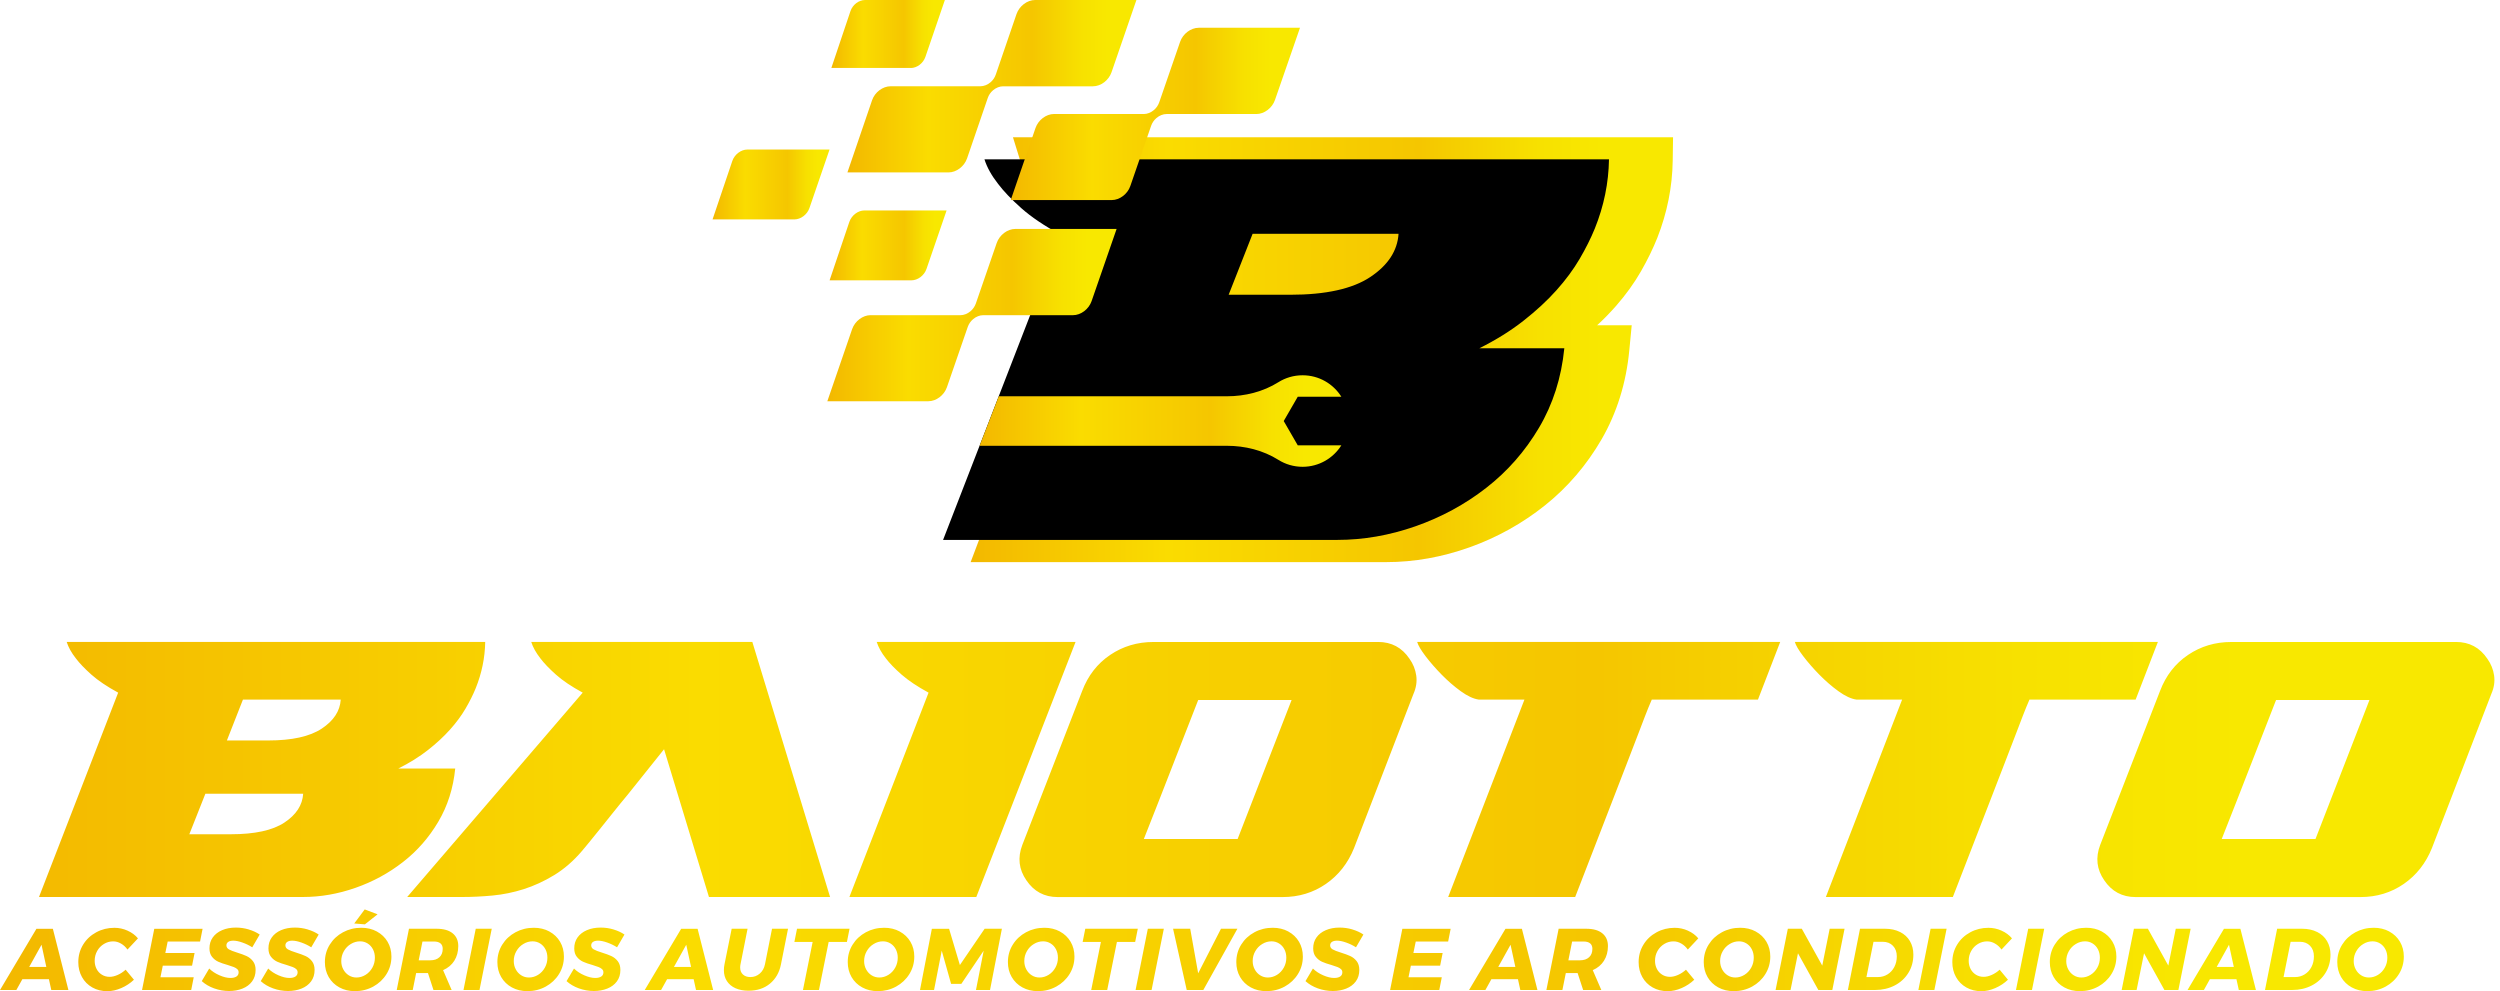<svg width="227" height="90" viewBox="0 0 227 90" fill="none" xmlns="http://www.w3.org/2000/svg">
<path d="M3.541 81.447L10.729 62.892C9.713 62.339 8.901 61.793 8.293 61.251C7.686 60.709 7.215 60.217 6.885 59.777C6.485 59.269 6.212 58.774 6.055 58.286H44.057C44.033 59.722 43.746 61.125 43.194 62.493C42.951 63.09 42.641 63.707 42.266 64.349C41.89 64.99 41.42 65.624 40.857 66.252C40.294 66.883 39.625 67.501 38.851 68.108C38.076 68.715 37.182 69.275 36.166 69.783H41.334C41.157 71.571 40.645 73.184 39.792 74.621C38.943 76.057 37.872 77.278 36.579 78.281C35.286 79.288 33.849 80.066 32.27 80.618C30.69 81.171 29.107 81.447 27.514 81.447H3.541ZM20.967 75.75C23.13 75.75 24.751 75.399 25.822 74.689C26.893 73.983 27.463 73.109 27.528 72.072H18.648L17.191 75.75H20.967ZM30.939 63.523H22.059L20.602 67.235H24.345C26.508 67.235 28.132 66.876 29.216 66.157C30.298 65.44 30.875 64.56 30.939 63.523ZM68.313 58.29L75.371 81.447H64.373L60.296 68.03L56.983 72.171C56.54 72.7 56.106 73.236 55.673 73.778C55.243 74.32 54.841 74.822 54.465 75.286C54.09 75.75 53.759 76.159 53.473 76.511C53.186 76.865 52.974 77.118 52.841 77.272C52.067 78.179 51.228 78.906 50.324 79.458C49.416 80.011 48.495 80.434 47.557 80.734C46.619 81.031 45.674 81.225 44.725 81.314C43.777 81.403 42.87 81.447 42.01 81.447H36.974L52.91 62.892C51.893 62.339 51.081 61.793 50.474 61.251C49.867 60.709 49.396 60.217 49.065 59.777C48.669 59.269 48.389 58.774 48.236 58.286H68.313V58.29ZM88.656 81.447H77.125L84.313 62.892C83.296 62.339 82.481 61.793 81.86 61.251C81.243 60.709 80.768 60.217 80.434 59.777C80.035 59.269 79.762 58.774 79.605 58.286H97.662L88.649 81.444L88.656 81.447ZM125.132 58.29C126.347 58.29 127.298 58.798 127.981 59.815C128.312 60.279 128.516 60.787 128.595 61.34C128.673 61.892 128.588 62.445 128.346 62.998L122.945 77.012C122.393 78.38 121.543 79.465 120.393 80.26C119.244 81.055 117.93 81.454 116.45 81.454H96.042C94.827 81.454 93.879 80.946 93.193 79.929C92.507 78.936 92.388 77.865 92.828 76.715L98.263 62.735C98.792 61.343 99.638 60.255 100.798 59.47C101.957 58.685 103.268 58.293 104.724 58.293H125.132V58.29ZM117.279 63.557H108.764H108.798L105.219 72.734L103.861 76.18H112.376L117.279 63.557ZM161.642 58.29L159.623 63.523H149.982C149.849 63.833 149.743 64.082 149.668 64.267C149.589 64.454 149.487 64.72 149.354 65.062C149.221 65.403 149.033 65.894 148.791 66.535C148.549 67.177 148.191 68.108 147.713 69.336C147.239 70.561 146.625 72.147 145.874 74.092C145.124 76.037 144.172 78.486 143.026 81.447H131.495L138.42 63.523H134.278C133.794 63.458 133.245 63.202 132.638 62.762C132.03 62.322 131.45 61.817 130.898 61.254C130.345 60.691 129.861 60.132 129.441 59.583C129.021 59.03 128.769 58.6 128.68 58.29H161.646H161.642ZM195.935 58.29L193.916 63.523H184.275C184.142 63.833 184.036 64.082 183.961 64.267C183.882 64.454 183.78 64.72 183.647 65.062C183.514 65.403 183.326 65.894 183.084 66.535C182.842 67.177 182.484 68.108 182.006 69.336C181.532 70.561 180.918 72.147 180.167 74.092C179.417 76.037 178.465 78.486 177.319 81.447H165.788L172.713 63.523H168.571C168.087 63.458 167.538 63.202 166.93 62.762C166.323 62.322 165.743 61.817 165.19 61.254C164.638 60.691 164.153 60.132 163.734 59.583C163.314 59.03 163.062 58.6 162.973 58.29H195.939H195.935ZM223.003 58.29C224.217 58.29 225.169 58.798 225.851 59.815C226.182 60.279 226.387 60.787 226.465 61.34C226.544 61.892 226.458 62.445 226.216 62.998L220.816 77.012C220.263 78.38 219.414 79.465 218.264 80.26C217.114 81.055 215.801 81.454 214.32 81.454H193.912C192.698 81.454 191.749 80.946 191.064 79.929C190.378 78.936 190.259 77.865 190.699 76.715L196.133 62.735C196.662 61.343 197.508 60.255 198.668 59.47C199.828 58.685 201.138 58.293 202.595 58.293H223.003V58.29ZM215.149 63.557H206.634H206.668L203.089 72.734L201.732 76.18H210.247L215.149 63.557ZM4.657 89.894L4.442 88.912H2.03L1.484 89.894H0L3.309 84.333H4.8L6.212 89.894H4.657ZM2.651 87.799H4.206L3.77 85.783L2.651 87.799ZM11.575 84.501C11.961 84.671 12.278 84.906 12.527 85.203L11.575 86.22C11.415 85.991 11.221 85.811 10.989 85.678C10.757 85.541 10.518 85.476 10.276 85.476C9.975 85.476 9.692 85.555 9.436 85.712C9.177 85.869 8.972 86.08 8.822 86.35C8.672 86.619 8.597 86.916 8.597 87.237C8.597 87.513 8.655 87.759 8.771 87.984C8.887 88.206 9.047 88.379 9.256 88.506C9.46 88.632 9.696 88.697 9.955 88.697C10.184 88.697 10.426 88.639 10.688 88.523C10.951 88.407 11.19 88.246 11.408 88.049L12.162 88.96C11.828 89.277 11.446 89.529 11.012 89.717C10.579 89.904 10.16 90 9.75 90C9.238 90 8.778 89.887 8.379 89.659C7.976 89.43 7.666 89.116 7.444 88.717C7.222 88.318 7.11 87.868 7.11 87.363C7.11 86.779 7.256 86.251 7.546 85.776C7.836 85.299 8.232 84.927 8.737 84.654C9.238 84.381 9.788 84.245 10.388 84.245C10.801 84.245 11.2 84.33 11.586 84.504L11.575 84.501ZM18.16 85.49H15.226L15.011 86.53H17.668L17.44 87.68H14.782L14.567 88.734H17.59L17.361 89.894H12.896L14.008 84.333H18.395L18.166 85.493L18.16 85.49ZM22.588 84.398C22.97 84.511 23.297 84.664 23.581 84.855L22.905 86.015C22.636 85.841 22.339 85.698 22.011 85.582C21.684 85.466 21.411 85.412 21.182 85.412C20.998 85.412 20.848 85.446 20.739 85.514C20.63 85.582 20.568 85.684 20.558 85.814C20.551 85.985 20.63 86.114 20.783 86.203C20.94 86.292 21.189 86.391 21.534 86.496C21.878 86.602 22.161 86.708 22.387 86.81C22.612 86.912 22.803 87.066 22.966 87.271C23.127 87.475 23.209 87.742 23.209 88.069C23.209 88.475 23.103 88.823 22.888 89.113C22.673 89.403 22.383 89.618 22.015 89.765C21.646 89.911 21.24 89.983 20.797 89.983C20.353 89.983 19.879 89.904 19.439 89.744C18.999 89.584 18.627 89.365 18.32 89.086L18.995 87.943C19.248 88.192 19.558 88.397 19.927 88.557C20.295 88.717 20.626 88.799 20.923 88.799C21.155 88.799 21.339 88.755 21.469 88.669C21.602 88.581 21.667 88.455 21.667 88.284C21.667 88.168 21.626 88.073 21.541 87.994C21.455 87.919 21.349 87.854 21.223 87.806C21.097 87.759 20.913 87.697 20.677 87.622C20.333 87.527 20.05 87.428 19.828 87.329C19.606 87.23 19.415 87.08 19.258 86.885C19.098 86.691 19.019 86.431 19.019 86.114C19.019 85.732 19.118 85.401 19.32 85.118C19.521 84.835 19.801 84.617 20.166 84.46C20.527 84.303 20.947 84.224 21.424 84.224C21.82 84.224 22.209 84.282 22.591 84.395L22.588 84.398ZM27.944 84.398C28.326 84.511 28.654 84.664 28.937 84.855L28.261 86.015C27.992 85.841 27.695 85.698 27.367 85.582C27.04 85.466 26.767 85.412 26.538 85.412C26.354 85.412 26.204 85.446 26.095 85.514C25.986 85.582 25.924 85.684 25.914 85.814C25.907 85.985 25.986 86.114 26.139 86.203C26.296 86.292 26.545 86.391 26.89 86.496C27.234 86.602 27.517 86.708 27.743 86.81C27.968 86.912 28.159 87.066 28.323 87.271C28.483 87.475 28.565 87.742 28.565 88.069C28.565 88.475 28.459 88.823 28.244 89.113C28.029 89.403 27.739 89.618 27.371 89.765C27.002 89.911 26.596 89.983 26.153 89.983C25.709 89.983 25.235 89.904 24.795 89.744C24.355 89.584 23.983 89.365 23.676 89.086L24.352 87.943C24.604 88.192 24.915 88.397 25.283 88.557C25.651 88.717 25.982 88.799 26.279 88.799C26.511 88.799 26.695 88.755 26.825 88.669C26.958 88.581 27.023 88.455 27.023 88.284C27.023 88.168 26.982 88.073 26.897 87.994C26.811 87.919 26.706 87.854 26.579 87.806C26.453 87.759 26.269 87.697 26.034 87.622C25.689 87.527 25.406 87.428 25.184 87.329C24.962 87.23 24.771 87.08 24.614 86.885C24.454 86.691 24.375 86.431 24.375 86.114C24.375 85.732 24.474 85.401 24.676 85.118C24.877 84.835 25.157 84.617 25.522 84.46C25.883 84.303 26.303 84.224 26.781 84.224C27.176 84.224 27.565 84.282 27.947 84.395L27.944 84.398ZM34.221 84.582C34.637 84.808 34.962 85.118 35.194 85.514C35.425 85.909 35.541 86.356 35.541 86.855C35.541 87.431 35.395 87.96 35.098 88.441C34.801 88.922 34.399 89.301 33.894 89.58C33.385 89.857 32.829 89.997 32.229 89.997C31.7 89.997 31.229 89.884 30.813 89.655C30.397 89.427 30.076 89.113 29.844 88.714C29.616 88.315 29.5 87.864 29.5 87.359C29.5 86.776 29.646 86.247 29.943 85.773C30.24 85.296 30.639 84.924 31.144 84.651C31.649 84.378 32.205 84.241 32.805 84.241C33.334 84.241 33.805 84.354 34.221 84.579V84.582ZM31.86 85.712C31.594 85.869 31.383 86.087 31.226 86.363C31.066 86.64 30.987 86.936 30.987 87.26C30.987 87.54 31.049 87.796 31.171 88.021C31.294 88.25 31.458 88.427 31.669 88.56C31.881 88.693 32.113 88.758 32.369 88.758C32.659 88.758 32.935 88.676 33.194 88.516C33.454 88.356 33.658 88.137 33.812 87.861C33.965 87.585 34.04 87.284 34.04 86.957C34.04 86.677 33.982 86.425 33.866 86.2C33.75 85.974 33.59 85.797 33.382 85.667C33.174 85.538 32.949 85.473 32.7 85.473C32.403 85.473 32.123 85.551 31.86 85.712ZM33.116 82.576L34.283 83.02L33.133 83.931L32.164 83.852L33.116 82.576ZM41.256 87.23C41.017 87.609 40.676 87.895 40.232 88.09L41.01 89.891H39.359L38.858 88.352H37.786L37.476 89.891H36.023L37.135 84.33H39.635C40.27 84.33 40.758 84.466 41.099 84.743C41.44 85.019 41.611 85.405 41.611 85.903C41.611 86.401 41.491 86.855 41.252 87.233L41.256 87.23ZM38.018 87.196H39.066C39.42 87.196 39.697 87.104 39.898 86.919C40.099 86.735 40.198 86.479 40.198 86.148C40.198 85.937 40.13 85.773 39.997 85.66C39.864 85.548 39.666 85.49 39.414 85.49H38.359L38.018 87.196ZM44.65 84.33L43.538 89.891H42.085L43.197 84.33H44.65ZM49.884 84.582C50.3 84.808 50.624 85.118 50.856 85.514C51.088 85.909 51.204 86.356 51.204 86.855C51.204 87.431 51.057 87.96 50.76 88.441C50.464 88.922 50.061 89.301 49.556 89.58C49.048 89.857 48.492 89.997 47.891 89.997C47.362 89.997 46.892 89.884 46.475 89.655C46.059 89.427 45.739 89.113 45.507 88.714C45.275 88.315 45.162 87.864 45.162 87.359C45.162 86.776 45.309 86.247 45.605 85.773C45.902 85.296 46.301 84.924 46.806 84.651C47.311 84.378 47.867 84.241 48.468 84.241C48.997 84.241 49.467 84.354 49.884 84.579V84.582ZM47.523 85.712C47.257 85.869 47.045 86.087 46.888 86.363C46.728 86.64 46.65 86.936 46.65 87.26C46.65 87.54 46.711 87.796 46.834 88.021C46.956 88.25 47.12 88.427 47.332 88.56C47.543 88.693 47.775 88.758 48.031 88.758C48.321 88.758 48.597 88.676 48.857 88.516C49.116 88.356 49.321 88.137 49.474 87.861C49.628 87.585 49.703 87.284 49.703 86.957C49.703 86.677 49.645 86.425 49.529 86.2C49.413 85.974 49.252 85.797 49.044 85.667C48.836 85.538 48.611 85.473 48.362 85.473C48.065 85.473 47.785 85.551 47.523 85.712ZM55.711 84.398C56.093 84.511 56.42 84.664 56.703 84.855L56.028 86.015C55.758 85.841 55.462 85.698 55.134 85.582C54.806 85.466 54.534 85.412 54.305 85.412C54.121 85.412 53.971 85.446 53.861 85.514C53.752 85.582 53.691 85.684 53.681 85.814C53.674 85.985 53.752 86.114 53.906 86.203C54.063 86.292 54.312 86.391 54.656 86.496C55.001 86.602 55.284 86.708 55.509 86.81C55.734 86.912 55.925 87.066 56.089 87.271C56.25 87.475 56.331 87.742 56.331 88.069C56.331 88.475 56.226 88.823 56.011 89.113C55.796 89.403 55.506 89.618 55.137 89.765C54.769 89.911 54.363 89.983 53.919 89.983C53.476 89.983 53.002 89.904 52.562 89.744C52.122 89.584 51.75 89.365 51.443 89.086L52.118 87.943C52.371 88.192 52.681 88.397 53.05 88.557C53.418 88.717 53.749 88.799 54.046 88.799C54.278 88.799 54.462 88.755 54.592 88.669C54.725 88.581 54.789 88.455 54.789 88.284C54.789 88.168 54.748 88.073 54.663 87.994C54.578 87.919 54.472 87.854 54.346 87.806C54.22 87.759 54.035 87.697 53.8 87.622C53.456 87.527 53.172 87.428 52.951 87.329C52.729 87.23 52.538 87.08 52.381 86.885C52.221 86.691 52.142 86.431 52.142 86.114C52.142 85.732 52.241 85.401 52.442 85.118C52.644 84.835 52.923 84.617 53.288 84.46C53.65 84.303 54.07 84.224 54.547 84.224C54.943 84.224 55.332 84.282 55.714 84.395L55.711 84.398ZM63.199 89.894L62.984 88.912H60.572L60.026 89.894H58.542L61.851 84.333H63.342L64.755 89.894H63.199ZM61.193 87.799H62.749L62.312 85.783L61.193 87.799ZM70.912 87.561C70.766 88.301 70.431 88.884 69.913 89.314C69.394 89.744 68.746 89.956 67.968 89.956C67.514 89.956 67.119 89.881 66.781 89.731C66.447 89.58 66.187 89.365 66.003 89.082C65.819 88.799 65.73 88.472 65.73 88.09C65.73 87.905 65.747 87.728 65.785 87.557L66.436 84.33H67.879L67.238 87.557C67.218 87.646 67.207 87.742 67.207 87.844C67.207 88.113 67.289 88.325 67.457 88.482C67.624 88.639 67.849 88.717 68.135 88.717C68.46 88.717 68.743 88.612 68.985 88.403C69.227 88.195 69.387 87.912 69.459 87.557L70.1 84.33H71.554L70.912 87.557V87.561ZM77.138 84.33L76.9 85.528H75.242L74.362 89.891H72.908L73.788 85.528H72.13L72.369 84.33H77.138ZM81.696 84.582C82.112 84.808 82.437 85.118 82.669 85.514C82.901 85.909 83.017 86.356 83.017 86.855C83.017 87.431 82.87 87.96 82.573 88.441C82.276 88.922 81.874 89.301 81.369 89.58C80.861 89.857 80.304 89.997 79.704 89.997C79.175 89.997 78.704 89.884 78.288 89.655C77.872 89.427 77.551 89.113 77.319 88.714C77.091 88.315 76.975 87.864 76.975 87.359C76.975 86.776 77.121 86.247 77.418 85.773C77.715 85.296 78.114 84.924 78.619 84.651C79.124 84.378 79.68 84.241 80.281 84.241C80.809 84.241 81.28 84.354 81.696 84.579V84.582ZM79.335 85.712C79.069 85.869 78.858 86.087 78.701 86.363C78.541 86.64 78.462 86.936 78.462 87.26C78.462 87.54 78.524 87.796 78.646 88.021C78.769 88.25 78.933 88.427 79.144 88.56C79.356 88.693 79.588 88.758 79.844 88.758C80.134 88.758 80.41 88.676 80.669 88.516C80.929 88.356 81.133 88.137 81.287 87.861C81.44 87.585 81.516 87.284 81.516 86.957C81.516 86.677 81.457 86.425 81.341 86.2C81.225 85.974 81.065 85.797 80.857 85.667C80.649 85.538 80.424 85.473 80.175 85.473C79.878 85.473 79.598 85.551 79.335 85.712ZM89.403 84.33H90.972L89.894 89.891H88.618L89.318 86.322L87.288 89.338H86.36L85.51 86.316L84.811 89.894H83.535L84.613 84.333H86.176L87.158 87.626L89.403 84.333V84.33ZM96.24 84.582C96.656 84.808 96.98 85.118 97.212 85.514C97.444 85.909 97.56 86.356 97.56 86.855C97.56 87.431 97.413 87.96 97.117 88.441C96.82 88.922 96.417 89.301 95.912 89.58C95.404 89.857 94.848 89.997 94.247 89.997C93.719 89.997 93.248 89.884 92.832 89.655C92.415 89.427 92.095 89.113 91.863 88.714C91.631 88.315 91.518 87.864 91.518 87.359C91.518 86.776 91.665 86.247 91.962 85.773C92.258 85.296 92.658 84.924 93.162 84.651C93.667 84.378 94.224 84.241 94.824 84.241C95.353 84.241 95.823 84.354 96.24 84.579V84.582ZM93.879 85.712C93.613 85.869 93.401 86.087 93.244 86.363C93.084 86.64 93.006 86.936 93.006 87.26C93.006 87.54 93.067 87.796 93.19 88.021C93.313 88.25 93.476 88.427 93.688 88.56C93.899 88.693 94.131 88.758 94.387 88.758C94.677 88.758 94.954 88.676 95.213 88.516C95.472 88.356 95.677 88.137 95.83 87.861C95.984 87.585 96.059 87.284 96.059 86.957C96.059 86.677 96.001 86.425 95.885 86.2C95.769 85.974 95.609 85.797 95.4 85.667C95.192 85.538 94.967 85.473 94.718 85.473C94.421 85.473 94.142 85.551 93.879 85.712ZM103.312 84.33L103.073 85.528H101.415L100.535 89.891H99.082L99.962 85.528H98.304L98.543 84.33H103.312ZM105.676 84.33L104.564 89.891H103.111L104.223 84.33H105.676ZM110.865 84.33H112.356L109.262 89.891H107.754L106.515 84.33H108.071L108.794 88.376L110.865 84.33ZM116.979 84.582C117.395 84.808 117.719 85.118 117.951 85.514C118.183 85.909 118.299 86.356 118.299 86.855C118.299 87.431 118.152 87.96 117.855 88.441C117.558 88.922 117.156 89.301 116.651 89.58C116.143 89.857 115.587 89.997 114.986 89.997C114.457 89.997 113.987 89.884 113.57 89.655C113.154 89.427 112.833 89.113 112.602 88.714C112.37 88.315 112.257 87.864 112.257 87.359C112.257 86.776 112.404 86.247 112.7 85.773C112.997 85.296 113.396 84.924 113.901 84.651C114.406 84.378 114.962 84.241 115.563 84.241C116.092 84.241 116.562 84.354 116.979 84.579V84.582ZM114.618 85.712C114.352 85.869 114.14 86.087 113.983 86.363C113.823 86.64 113.744 86.936 113.744 87.26C113.744 87.54 113.806 87.796 113.929 88.021C114.051 88.25 114.215 88.427 114.427 88.56C114.638 88.693 114.87 88.758 115.126 88.758C115.416 88.758 115.692 88.676 115.952 88.516C116.211 88.356 116.416 88.137 116.569 87.861C116.723 87.585 116.798 87.284 116.798 86.957C116.798 86.677 116.74 86.425 116.624 86.2C116.508 85.974 116.347 85.797 116.139 85.667C115.931 85.538 115.706 85.473 115.457 85.473C115.16 85.473 114.88 85.551 114.618 85.712ZM122.805 84.398C123.188 84.511 123.515 84.664 123.798 84.855L123.123 86.015C122.853 85.841 122.556 85.698 122.229 85.582C121.901 85.466 121.628 85.412 121.4 85.412C121.216 85.412 121.066 85.446 120.956 85.514C120.847 85.582 120.786 85.684 120.776 85.814C120.769 85.985 120.847 86.114 121.001 86.203C121.158 86.292 121.407 86.391 121.751 86.496C122.096 86.602 122.379 86.708 122.604 86.81C122.829 86.912 123.02 87.066 123.184 87.271C123.344 87.475 123.426 87.742 123.426 88.069C123.426 88.475 123.321 88.823 123.106 89.113C122.891 89.403 122.601 89.618 122.232 89.765C121.864 89.911 121.458 89.983 121.014 89.983C120.571 89.983 120.097 89.904 119.657 89.744C119.216 89.584 118.845 89.365 118.538 89.086L119.213 87.943C119.466 88.192 119.776 88.397 120.144 88.557C120.513 88.717 120.844 88.799 121.141 88.799C121.373 88.799 121.557 88.755 121.686 88.669C121.819 88.581 121.884 88.455 121.884 88.284C121.884 88.168 121.843 88.073 121.758 87.994C121.673 87.919 121.567 87.854 121.441 87.806C121.315 87.759 121.13 87.697 120.895 87.622C120.55 87.527 120.267 87.428 120.045 87.329C119.824 87.23 119.633 87.08 119.476 86.885C119.315 86.691 119.237 86.431 119.237 86.114C119.237 85.732 119.336 85.401 119.537 85.118C119.738 84.835 120.018 84.617 120.383 84.46C120.745 84.303 121.164 84.224 121.642 84.224C122.038 84.224 122.427 84.282 122.809 84.395L122.805 84.398ZM131.484 85.49H128.55L128.336 86.53H130.993L130.765 87.68H128.107L127.892 88.734H130.915L130.686 89.894H126.22L127.333 84.333H131.72L131.491 85.493L131.484 85.49ZM138.045 89.894L137.83 88.912H135.418L134.872 89.894H133.388L136.697 84.333H138.188L139.6 89.894H138.045ZM136.039 87.799H137.594L137.158 85.783L136.039 87.799ZM145.646 87.23C145.407 87.609 145.066 87.895 144.622 88.09L145.4 89.891H143.749L143.247 88.352H142.176L141.866 89.891H140.412L141.525 84.33H144.025C144.66 84.33 145.148 84.466 145.489 84.743C145.83 85.019 146.001 85.405 146.001 85.903C146.001 86.401 145.881 86.855 145.642 87.233L145.646 87.23ZM142.408 87.196H143.456C143.81 87.196 144.087 87.104 144.288 86.919C144.489 86.735 144.588 86.479 144.588 86.148C144.588 85.937 144.52 85.773 144.387 85.66C144.254 85.548 144.056 85.49 143.803 85.49H142.749L142.408 87.196ZM153.253 84.501C153.639 84.671 153.956 84.906 154.205 85.203L153.253 86.22C153.093 85.991 152.899 85.811 152.667 85.678C152.435 85.541 152.196 85.476 151.954 85.476C151.653 85.476 151.37 85.555 151.114 85.712C150.855 85.869 150.65 86.08 150.5 86.35C150.35 86.619 150.275 86.916 150.275 87.237C150.275 87.513 150.333 87.759 150.449 87.984C150.565 88.206 150.726 88.379 150.934 88.506C151.138 88.632 151.374 88.697 151.633 88.697C151.862 88.697 152.104 88.639 152.366 88.523C152.629 88.407 152.868 88.246 153.086 88.049L153.84 88.96C153.506 89.277 153.124 89.529 152.691 89.717C152.257 89.904 151.838 90 151.428 90C150.917 90 150.456 89.887 150.057 89.659C149.654 89.43 149.344 89.116 149.122 88.717C148.9 88.318 148.788 87.868 148.788 87.363C148.788 86.779 148.934 86.251 149.224 85.776C149.514 85.299 149.91 84.927 150.415 84.654C150.917 84.381 151.466 84.245 152.066 84.245C152.479 84.245 152.878 84.33 153.264 84.504L153.253 84.501ZM159.422 84.582C159.838 84.808 160.162 85.118 160.394 85.514C160.626 85.909 160.742 86.356 160.742 86.855C160.742 87.431 160.595 87.96 160.298 88.441C160.002 88.922 159.599 89.301 159.094 89.58C158.586 89.857 158.03 89.997 157.429 89.997C156.9 89.997 156.43 89.884 156.013 89.655C155.597 89.427 155.277 89.113 155.045 88.714C154.813 88.315 154.7 87.864 154.7 87.359C154.7 86.776 154.847 86.247 155.143 85.773C155.44 85.296 155.839 84.924 156.344 84.651C156.849 84.378 157.405 84.241 158.006 84.241C158.535 84.241 159.005 84.354 159.422 84.579V84.582ZM157.061 85.712C156.795 85.869 156.583 86.087 156.426 86.363C156.266 86.64 156.187 86.936 156.187 87.26C156.187 87.54 156.249 87.796 156.372 88.021C156.494 88.25 156.658 88.427 156.87 88.56C157.081 88.693 157.313 88.758 157.569 88.758C157.859 88.758 158.135 88.676 158.395 88.516C158.654 88.356 158.859 88.137 159.012 87.861C159.166 87.585 159.241 87.284 159.241 86.957C159.241 86.677 159.183 86.425 159.067 86.2C158.951 85.974 158.79 85.797 158.582 85.667C158.374 85.538 158.149 85.473 157.9 85.473C157.603 85.473 157.323 85.551 157.061 85.712ZM166.139 84.33H167.486L166.374 89.891H165.105L163.256 86.558L162.581 89.891H161.223L162.335 84.33H163.604L165.46 87.677L166.135 84.33H166.139ZM172.522 84.623C172.911 84.818 173.211 85.094 173.419 85.449C173.627 85.804 173.733 86.213 173.733 86.677C173.733 87.295 173.583 87.851 173.279 88.339C172.979 88.826 172.563 89.209 172.034 89.481C171.505 89.754 170.915 89.891 170.263 89.891H167.787L168.889 84.33H171.157C171.676 84.33 172.13 84.429 172.518 84.623H172.522ZM171.881 85.879C171.649 85.637 171.338 85.514 170.953 85.514H170.113L169.472 88.717H170.526C170.837 88.717 171.127 88.635 171.386 88.475C171.649 88.315 171.853 88.09 172.003 87.806C172.153 87.52 172.229 87.199 172.229 86.838C172.229 86.442 172.113 86.121 171.881 85.879ZM176.752 84.33L175.64 89.891H174.187L175.299 84.33H176.752ZM181.736 84.501C182.122 84.671 182.439 84.906 182.688 85.203L181.736 86.22C181.576 85.991 181.382 85.811 181.15 85.678C180.918 85.541 180.679 85.476 180.437 85.476C180.136 85.476 179.853 85.555 179.597 85.712C179.338 85.869 179.133 86.08 178.983 86.35C178.833 86.619 178.758 86.916 178.758 87.237C178.758 87.513 178.816 87.759 178.932 87.984C179.048 88.206 179.209 88.379 179.417 88.506C179.621 88.632 179.857 88.697 180.116 88.697C180.345 88.697 180.587 88.639 180.849 88.523C181.112 88.407 181.351 88.246 181.569 88.049L182.323 88.96C181.989 89.277 181.607 89.529 181.174 89.717C180.74 89.904 180.321 90 179.911 90C179.4 90 178.939 89.887 178.54 89.659C178.137 89.43 177.827 89.116 177.605 88.717C177.383 88.318 177.271 87.868 177.271 87.363C177.271 86.779 177.417 86.251 177.707 85.776C177.997 85.299 178.393 84.927 178.898 84.654C179.4 84.381 179.949 84.245 180.549 84.245C180.962 84.245 181.361 84.33 181.747 84.504L181.736 84.501ZM185.615 84.33L184.503 89.891H183.05L184.162 84.33H185.615ZM190.845 84.582C191.262 84.808 191.586 85.118 191.818 85.514C192.05 85.909 192.166 86.356 192.166 86.855C192.166 87.431 192.019 87.96 191.722 88.441C191.425 88.922 191.023 89.301 190.518 89.58C190.009 89.857 189.453 89.997 188.853 89.997C188.324 89.997 187.853 89.884 187.437 89.655C187.021 89.427 186.7 89.113 186.468 88.714C186.236 88.315 186.124 87.864 186.124 87.359C186.124 86.776 186.27 86.247 186.567 85.773C186.864 85.296 187.263 84.924 187.768 84.651C188.273 84.378 188.829 84.241 189.43 84.241C189.958 84.241 190.429 84.354 190.845 84.579V84.582ZM188.488 85.712C188.222 85.869 188.01 86.087 187.853 86.363C187.693 86.64 187.615 86.936 187.615 87.26C187.615 87.54 187.676 87.796 187.799 88.021C187.922 88.25 188.085 88.427 188.297 88.56C188.508 88.693 188.74 88.758 188.996 88.758C189.286 88.758 189.563 88.676 189.822 88.516C190.081 88.356 190.286 88.137 190.439 87.861C190.593 87.585 190.668 87.284 190.668 86.957C190.668 86.677 190.61 86.425 190.494 86.2C190.378 85.974 190.218 85.797 190.009 85.667C189.801 85.538 189.576 85.473 189.327 85.473C189.03 85.473 188.751 85.551 188.488 85.712ZM197.563 84.33H198.91L197.798 89.891H196.529L194.68 86.558L194.004 89.891H192.647L193.759 84.33H195.028L196.884 87.677L197.559 84.33H197.563ZM203.284 89.894L203.069 88.912H200.657L200.111 89.894H198.627L201.936 84.333H203.427L204.839 89.894H203.284ZM201.274 87.799H202.83L202.393 85.783L201.274 87.799ZM210.397 84.623C210.786 84.818 211.086 85.094 211.294 85.449C211.502 85.804 211.608 86.213 211.608 86.677C211.608 87.295 211.458 87.851 211.154 88.339C210.854 88.826 210.438 89.209 209.909 89.481C209.38 89.754 208.79 89.891 208.138 89.891H205.662L206.764 84.33H209.032C209.551 84.33 210.005 84.429 210.393 84.623H210.397ZM209.756 85.879C209.524 85.637 209.213 85.514 208.828 85.514H207.988L207.347 88.717H208.401C208.712 88.717 209.002 88.635 209.261 88.475C209.524 88.315 209.728 88.09 209.878 87.806C210.028 87.52 210.103 87.199 210.103 86.838C210.103 86.442 209.988 86.121 209.756 85.879ZM216.947 84.582C217.363 84.808 217.687 85.118 217.919 85.514C218.151 85.909 218.267 86.356 218.267 86.855C218.267 87.431 218.121 87.96 217.824 88.441C217.527 88.922 217.124 89.301 216.62 89.58C216.111 89.857 215.555 89.997 214.955 89.997C214.426 89.997 213.955 89.884 213.539 89.655C213.123 89.427 212.802 89.113 212.57 88.714C212.341 88.315 212.225 87.864 212.225 87.359C212.225 86.776 212.372 86.247 212.669 85.773C212.966 85.296 213.365 84.924 213.87 84.651C214.375 84.378 214.931 84.241 215.531 84.241C216.06 84.241 216.531 84.354 216.947 84.579V84.582ZM214.59 85.712C214.324 85.869 214.112 86.087 213.955 86.363C213.795 86.64 213.716 86.936 213.716 87.26C213.716 87.54 213.778 87.796 213.901 88.021C214.023 88.25 214.187 88.427 214.399 88.56C214.61 88.693 214.842 88.758 215.098 88.758C215.388 88.758 215.664 88.676 215.924 88.516C216.183 88.356 216.388 88.137 216.541 87.861C216.695 87.585 216.77 87.284 216.77 86.957C216.77 86.677 216.712 86.425 216.596 86.2C216.48 85.974 216.319 85.797 216.111 85.667C215.903 85.538 215.678 85.473 215.429 85.473C215.132 85.473 214.852 85.551 214.59 85.712Z" fill="url(#paint0_linear_368_197)"/>
<path d="M91.975 12.459L92.821 15.188C93.118 16.14 93.63 17.099 94.346 18.04C94.913 18.808 95.663 19.62 96.649 20.52C97.311 21.124 98.089 21.711 99.003 22.301L88.134 51.04H125.883C128.407 51.04 130.952 50.586 133.446 49.693C135.936 48.802 138.229 47.526 140.269 45.899C142.337 44.251 144.073 42.225 145.431 39.878C146.809 37.489 147.655 34.784 147.938 31.833L148.16 29.534H145.021C145.646 28.957 146.215 28.37 146.731 27.784C147.635 26.75 148.402 25.686 149.01 24.618C149.6 23.587 150.094 22.571 150.487 21.588C151.377 19.323 151.848 16.969 151.882 14.591L151.913 12.466H91.969L91.975 12.459Z" fill="url(#paint1_linear_368_197)"/>
<path d="M85.63 49.027L96.359 21.339C94.844 20.517 93.633 19.702 92.726 18.893C91.818 18.085 91.119 17.351 90.624 16.693C90.031 15.935 89.618 15.195 89.389 14.468H146.096C146.062 16.611 145.635 18.706 144.81 20.749C144.448 21.639 143.984 22.561 143.425 23.516C142.865 24.471 142.163 25.419 141.323 26.358C140.484 27.296 139.484 28.22 138.331 29.124C137.178 30.032 135.841 30.864 134.326 31.622H142.04C141.777 34.289 141.009 36.698 139.74 38.84C138.471 40.983 136.871 42.805 134.944 44.302C133.016 45.803 130.874 46.963 128.516 47.789C126.159 48.614 123.795 49.024 121.42 49.024H85.626L85.63 49.027ZM126.988 21.227H113.738L111.561 26.764H117.149C120.38 26.764 122.802 26.228 124.416 25.157C126.029 24.085 126.889 22.776 126.988 21.227Z" fill="black"/>
<path d="M86.124 15.652H76.947L79.182 9.109C79.431 8.375 80.151 7.833 80.867 7.833H89.017C89.335 7.833 89.666 7.703 89.939 7.471C90.16 7.284 90.328 7.038 90.416 6.775L92.299 1.279C92.552 0.546 93.272 0 93.988 0H103.186L100.927 6.56C100.675 7.294 99.955 7.836 99.239 7.836H91.088C90.771 7.836 90.44 7.966 90.167 8.198C89.945 8.386 89.778 8.631 89.69 8.894L87.81 14.38C87.557 15.11 86.841 15.656 86.128 15.656L86.124 15.652Z" fill="url(#paint2_linear_368_197)"/>
<path d="M82.699 6.171H75.487L77.224 1.006C77.422 0.426 77.985 0 78.551 0H85.794L84.026 5.168C83.829 5.745 83.262 6.175 82.699 6.175V6.171Z" fill="url(#paint3_linear_368_197)"/>
<path d="M78.49 19.108H85.951L84.125 24.42C83.921 25.014 83.337 25.454 82.757 25.454H75.327L77.121 20.145C77.326 19.552 77.909 19.108 78.49 19.108Z" fill="url(#paint4_linear_368_197)"/>
<path d="M67.862 13.578H75.323L73.498 18.89C73.294 19.483 72.71 19.923 72.13 19.923H64.7L66.495 14.615C66.699 14.021 67.282 13.578 67.862 13.578Z" fill="url(#paint5_linear_368_197)"/>
<path d="M95.704 10.354H103.854C104.172 10.354 104.502 10.224 104.775 9.992C104.997 9.805 105.164 9.559 105.256 9.296L107.153 3.8C107.406 3.067 108.126 2.521 108.845 2.521H118.04L115.767 9.078C115.515 9.812 114.792 10.354 114.079 10.354H105.929C105.611 10.354 105.28 10.484 105.007 10.716C104.786 10.903 104.618 11.149 104.526 11.412L102.633 16.894C102.381 17.624 101.661 18.166 100.948 18.166H91.774L94.022 11.627C94.275 10.893 94.991 10.351 95.707 10.351L95.704 10.354Z" fill="url(#paint6_linear_368_197)"/>
<path d="M79.052 28.619H87.203C87.52 28.619 87.851 28.49 88.124 28.258C88.345 28.07 88.513 27.825 88.605 27.562L90.501 22.066C90.754 21.332 91.474 20.787 92.194 20.787H101.388L99.116 27.344C98.863 28.077 98.14 28.619 97.427 28.619H89.277C88.96 28.619 88.629 28.749 88.356 28.981C88.134 29.169 87.967 29.414 87.875 29.677L85.981 35.159C85.729 35.889 85.009 36.432 84.296 36.432H75.122L77.371 29.892C77.623 29.159 78.339 28.616 79.056 28.616L79.052 28.619Z" fill="url(#paint7_linear_368_197)"/>
<path d="M88.946 40.478H111.401C113.048 40.478 114.686 40.884 116.081 41.757C116.719 42.157 117.47 42.385 118.275 42.385C119.759 42.385 121.062 41.604 121.796 40.434H117.835L116.562 38.23L117.835 36.026H121.796C121.062 34.852 119.759 34.075 118.275 34.075C117.47 34.075 116.716 34.303 116.081 34.702C114.686 35.576 113.048 35.982 111.401 35.982H90.689" fill="url(#paint8_linear_368_197)"/>
<defs>
<linearGradient id="paint0_linear_368_197" x1="0" y1="74.143" x2="226.493" y2="74.143" gradientUnits="userSpaceOnUse">
<stop stop-color="#F3B800"/>
<stop offset="0.28" stop-color="#FADC00"/>
<stop offset="0.64" stop-color="#F5C600"/>
<stop offset="0.68" stop-color="#F5CD00"/>
<stop offset="0.81" stop-color="#F7E100"/>
<stop offset="0.9" stop-color="#F8E800"/>
</linearGradient>
<linearGradient id="paint1_linear_368_197" x1="88.137" y1="31.748" x2="151.92" y2="31.748" gradientUnits="userSpaceOnUse">
<stop stop-color="#F3B800"/>
<stop offset="0.28" stop-color="#FADC00"/>
<stop offset="0.64" stop-color="#F5C600"/>
<stop offset="0.68" stop-color="#F5CD00"/>
<stop offset="0.81" stop-color="#F7E100"/>
<stop offset="0.9" stop-color="#F8E800"/>
</linearGradient>
<linearGradient id="paint2_linear_368_197" x1="76.947" y1="7.826" x2="103.186" y2="7.826" gradientUnits="userSpaceOnUse">
<stop stop-color="#F3B800"/>
<stop offset="0.28" stop-color="#FADC00"/>
<stop offset="0.64" stop-color="#F5C600"/>
<stop offset="0.68" stop-color="#F5CD00"/>
<stop offset="0.81" stop-color="#F7E100"/>
<stop offset="0.9" stop-color="#F8E800"/>
</linearGradient>
<linearGradient id="paint3_linear_368_197" x1="75.487" y1="3.084" x2="85.79" y2="3.084" gradientUnits="userSpaceOnUse">
<stop stop-color="#F3B800"/>
<stop offset="0.28" stop-color="#FADC00"/>
<stop offset="0.64" stop-color="#F5C600"/>
<stop offset="0.68" stop-color="#F5CD00"/>
<stop offset="0.81" stop-color="#F7E100"/>
<stop offset="0.9" stop-color="#F8E800"/>
</linearGradient>
<linearGradient id="paint4_linear_368_197" x1="75.327" y1="22.281" x2="85.951" y2="22.281" gradientUnits="userSpaceOnUse">
<stop stop-color="#F3B800"/>
<stop offset="0.28" stop-color="#FADC00"/>
<stop offset="0.64" stop-color="#F5C600"/>
<stop offset="0.68" stop-color="#F5CD00"/>
<stop offset="0.81" stop-color="#F7E100"/>
<stop offset="0.9" stop-color="#F8E800"/>
</linearGradient>
<linearGradient id="paint5_linear_368_197" x1="64.7" y1="16.751" x2="75.327" y2="16.751" gradientUnits="userSpaceOnUse">
<stop stop-color="#F3B800"/>
<stop offset="0.28" stop-color="#FADC00"/>
<stop offset="0.64" stop-color="#F5C600"/>
<stop offset="0.68" stop-color="#F5CD00"/>
<stop offset="0.81" stop-color="#F7E100"/>
<stop offset="0.9" stop-color="#F8E800"/>
</linearGradient>
<linearGradient id="paint6_linear_368_197" x1="91.771" y1="10.347" x2="118.04" y2="10.347" gradientUnits="userSpaceOnUse">
<stop stop-color="#F3B800"/>
<stop offset="0.28" stop-color="#FADC00"/>
<stop offset="0.64" stop-color="#F5C600"/>
<stop offset="0.68" stop-color="#F5CD00"/>
<stop offset="0.81" stop-color="#F7E100"/>
<stop offset="0.9" stop-color="#F8E800"/>
</linearGradient>
<linearGradient id="paint7_linear_368_197" x1="75.119" y1="28.613" x2="101.388" y2="28.613" gradientUnits="userSpaceOnUse">
<stop stop-color="#F3B800"/>
<stop offset="0.28" stop-color="#FADC00"/>
<stop offset="0.64" stop-color="#F5C600"/>
<stop offset="0.68" stop-color="#F5CD00"/>
<stop offset="0.81" stop-color="#F7E100"/>
<stop offset="0.9" stop-color="#F8E800"/>
</linearGradient>
<linearGradient id="paint8_linear_368_197" x1="88.946" y1="38.23" x2="121.799" y2="38.23" gradientUnits="userSpaceOnUse">
<stop stop-color="#F3B800"/>
<stop offset="0.28" stop-color="#FADC00"/>
<stop offset="0.64" stop-color="#F5C600"/>
<stop offset="0.68" stop-color="#F5CD00"/>
<stop offset="0.81" stop-color="#F7E100"/>
<stop offset="0.9" stop-color="#F8E800"/>
</linearGradient>
</defs>
</svg>
